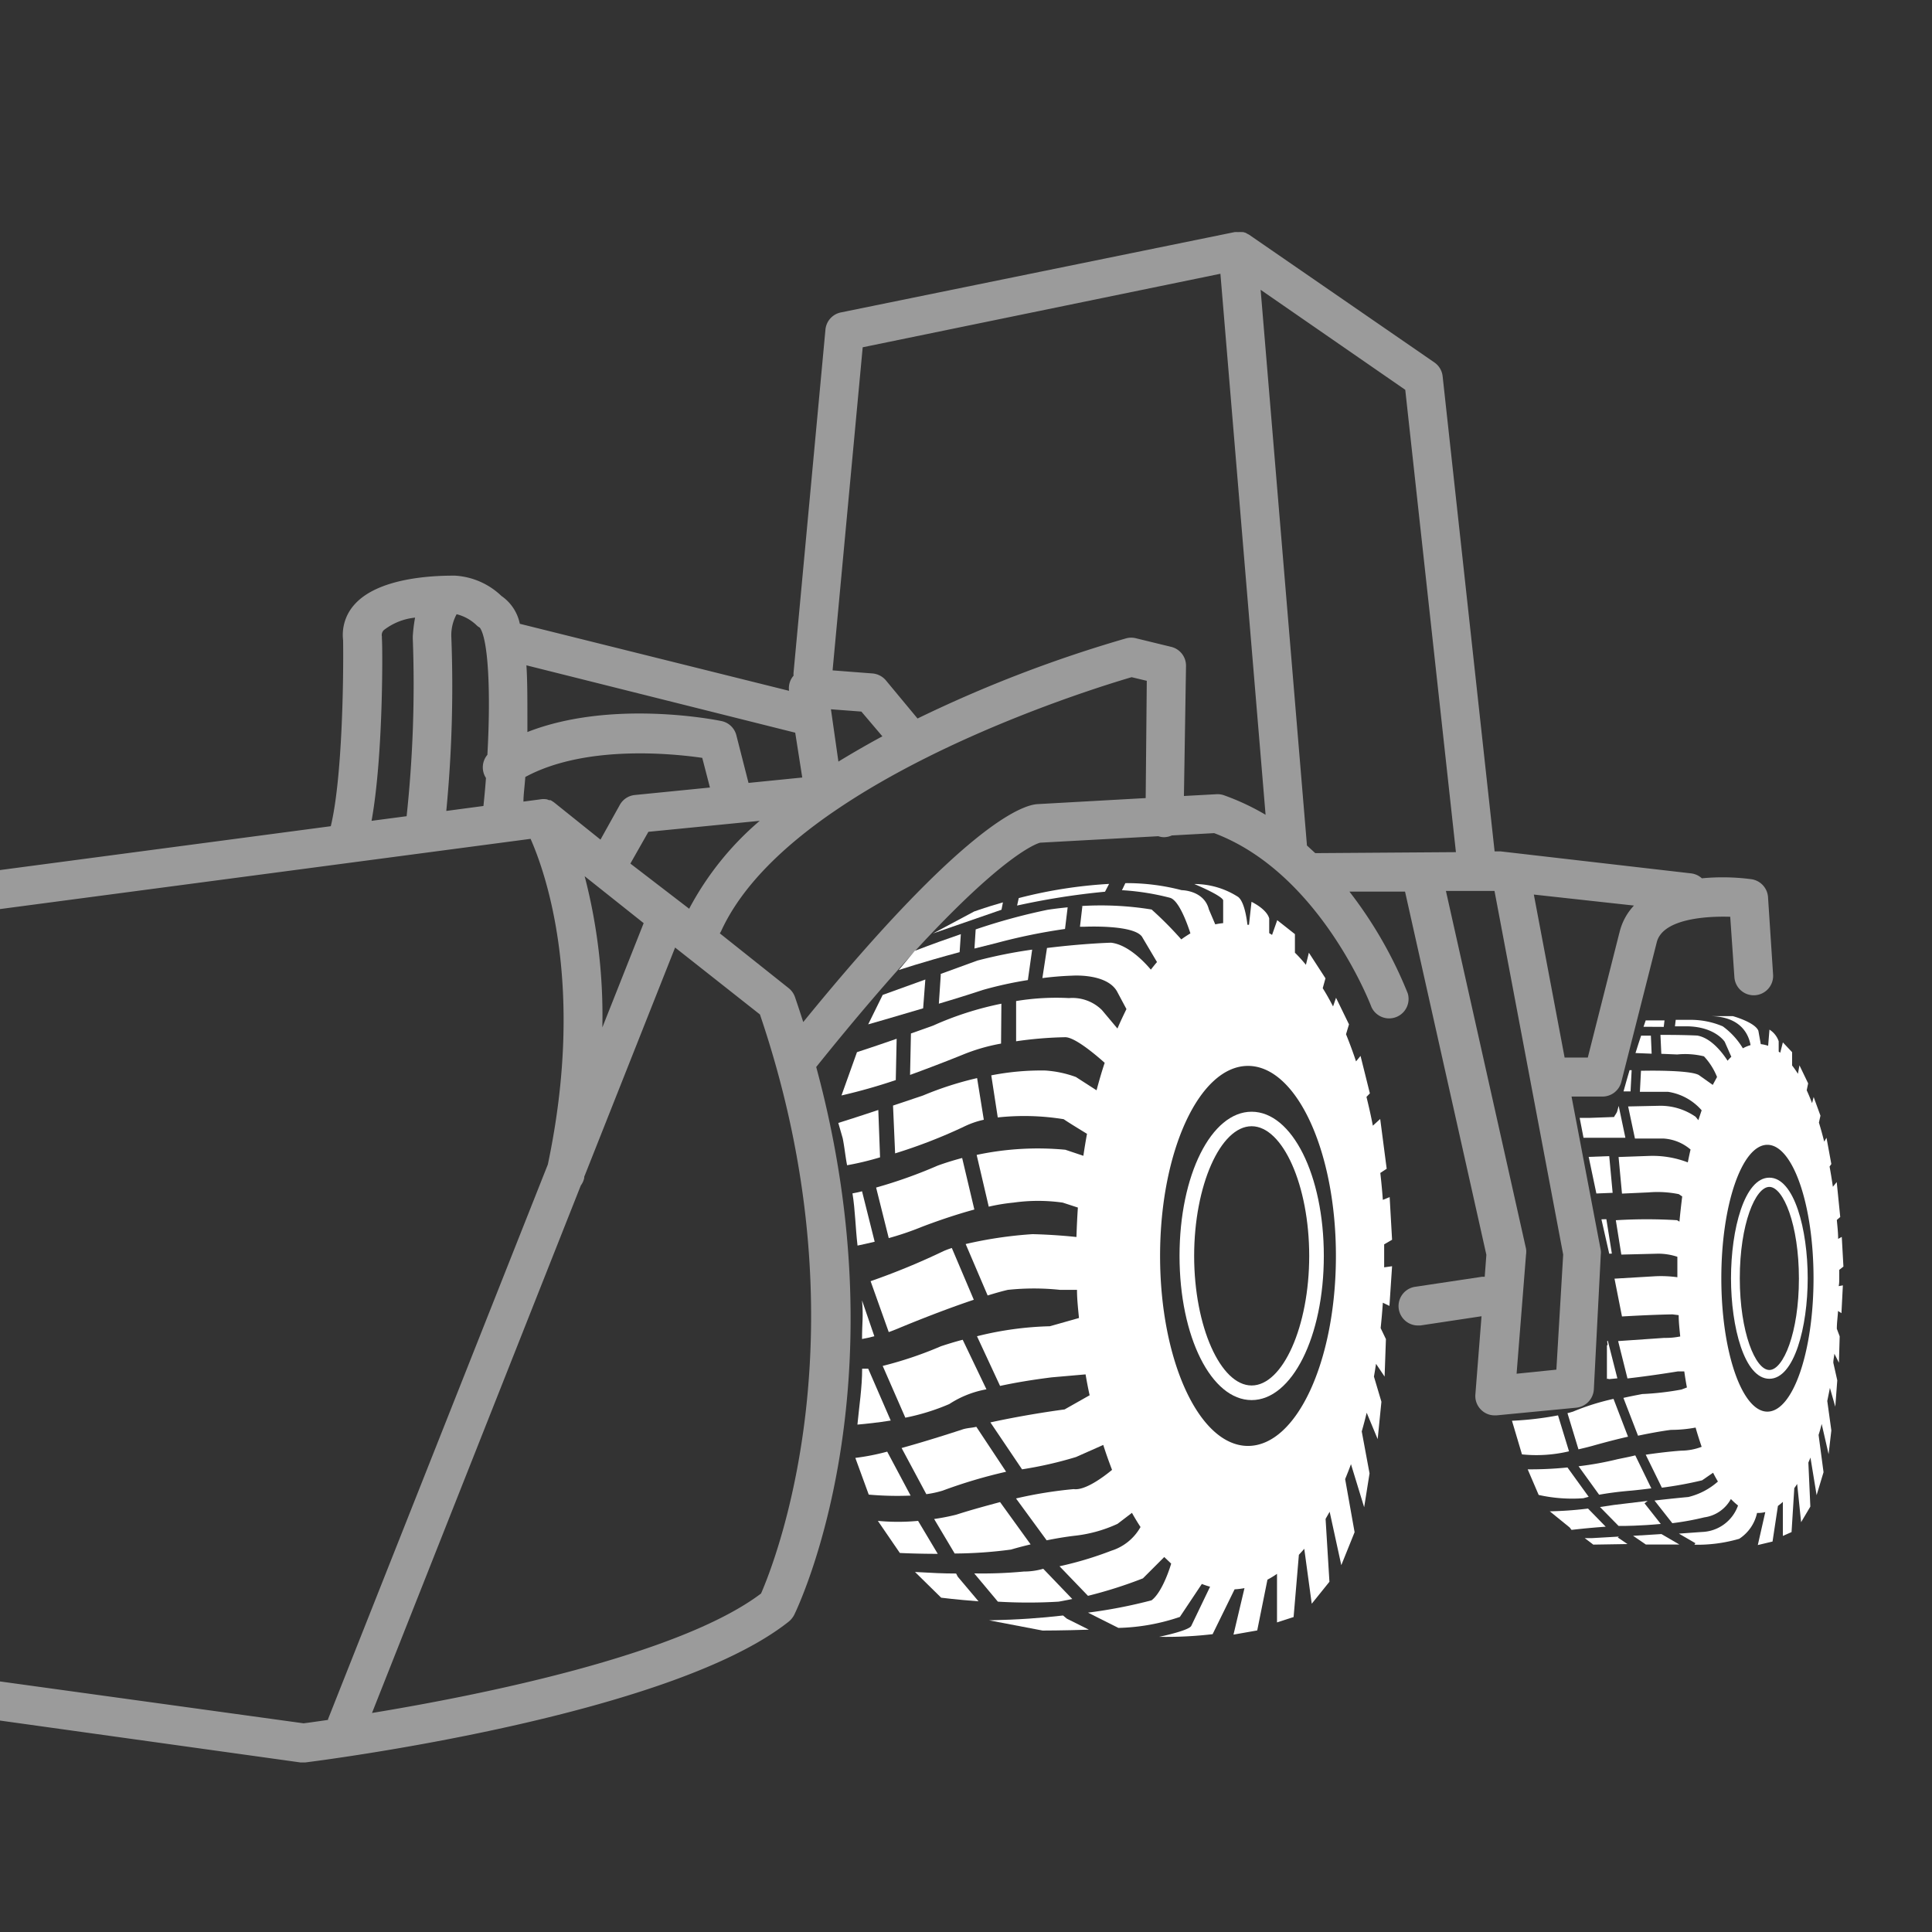 <svg xmlns="http://www.w3.org/2000/svg" viewBox="0 0 175.8 175.8"><rect x="0" y="0" width="175.8" height="175.8" fill="#333333" stroke="none"/><defs><style>.cls-1,.cls-3{fill:#fff;}.cls-2{fill:none;}.cls-3{opacity:0.51;}</style></defs><g id="Calque_2" data-name="Calque 2"><g id="Calque_8" data-name="Calque 8"><path class="cls-1" d="M113.89,101.16c-3.67,0-6.56,5.76-6.56,13.12s2.89,13.12,6.56,13.12,6.57-5.77,6.57-13.12S117.57,101.16,113.89,101.16Zm0,24.91c-2.84,0-5.23-5.4-5.23-11.79s2.39-11.8,5.23-11.8,5.24,5.4,5.24,11.8S116.73,126.07,113.89,126.07Z"/><path class="cls-1" d="M81.59,94.52c-2,.7-3.61,1.22-3.61,1.22l-1.41,3.94a51.2,51.2,0,0,0,4.94-1.4Z"/><path class="cls-1" d="M91.12,91.33a29.3,29.3,0,0,0-6.23,2l-2,.71-.08,3.77c2.75-1,4.82-1.85,4.82-1.85a17.13,17.13,0,0,1,3.46-1Z"/><path class="cls-1" d="M79.92,101c-2,.67-3.64,1.18-3.64,1.18l.4,1.39c.17.84.23,1.58.4,2.46a26.54,26.54,0,0,0,3-.72Z"/><path class="cls-1" d="M88.91,98.1A30.31,30.31,0,0,0,84,99.68l-2.74.92.19,4.35a47.42,47.42,0,0,0,6.2-2.4,8,8,0,0,1,1.87-.66Z"/><path class="cls-1" d="M78.44,108.4c-.48.11-.38.1-.87.19.25,1.53.27,3.14.46,4.75.59-.12.87-.19,1.56-.35Z"/><path class="cls-1" d="M87.55,105.37c-.72.19-1.47.42-2.22.69a43.58,43.58,0,0,1-5.61,2l1.15,4.6a26.91,26.91,0,0,0,2.95-1s2.33-.92,4.84-1.6Z"/><path class="cls-1" d="M78.44,118.33c.13,1.55,0,1.93,0,3.51.41-.07.65-.13,1.12-.25Z"/><path class="cls-1" d="M85.86,113.84a64.09,64.09,0,0,1-6.64,2.74l1.65,4.63c.27-.09.54-.2.81-.31,0,0,3.55-1.5,6.93-2.63l-2-4.71C86.33,113.65,86.09,113.74,85.86,113.84Z"/><path class="cls-1" d="M85.62,122.5a34.64,34.64,0,0,1-5.3,1.79L82.38,129a19.86,19.86,0,0,0,4-1.24,9.1,9.1,0,0,1,3.38-1.34l-2.16-4.51C86.94,122.08,86.29,122.28,85.62,122.5Z"/><path class="cls-1" d="M81.05,129.26,79,124.54h-.55c0,1.71-.27,3.41-.43,5.09C78.8,129.56,79.87,129.45,81.05,129.26Z"/><path class="cls-1" d="M82.86,136.09l-2.13-4a21,21,0,0,1-2.9.57L79.05,136A29.21,29.21,0,0,0,82.86,136.09Z"/><path class="cls-1" d="M87.64,130.05s-2.85.95-5.6,1.71l2.25,4.2a9.19,9.19,0,0,0,1.48-.32,45.66,45.66,0,0,1,5.78-1.72l-2.71-4.09C88.37,129.94,88.11,129.92,87.64,130.05Z"/><path class="cls-1" d="M83.54,138.39a19.52,19.52,0,0,1-3.66,0l2,2.92s1.47.08,3.45.08Z"/><path class="cls-1" d="M87,137.83a20.12,20.12,0,0,1-2,.39l1.87,3.14A39.94,39.94,0,0,0,92,141s.72-.22,1.78-.47L91,136.68C89.82,137,88.46,137.36,87,137.83Z"/><path class="cls-1" d="M93.16,143a40,40,0,0,1-4.51.17l2.15,2.57,0,0a46.4,46.4,0,0,0,5.53,0s.47-.08,1.24-.24l-2.64-2.75,0,0Q94.06,143,93.16,143Z"/><path class="cls-1" d="M87,143.18c-1.2,0-2.13-.05-3.74-.14l2.38,2.34s1.4.18,3.4.33l-1.89-2.24Z"/><path class="cls-1" d="M96.73,147c-2,.23-4,.38-6.73.44l4.87.93s1.87,0,4.21-.08l-2-1Z"/><path class="cls-1" d="M84.2,89.13l-3.88,1.4L79,93.21s2.33-.66,5-1.46Z"/><path class="cls-1" d="M93.92,86.41a43.64,43.64,0,0,0-5,1l-3.32,1.21v.15l-.17,2.56c1.41-.42,2.83-.86,4-1.25a35.09,35.09,0,0,1,4.1-.9Z"/><path class="cls-1" d="M97.15,82.56c-.59.06-1.21.13-1.85.23a54.88,54.88,0,0,0-6.52,1.78l-.11,1.74,2-.5a52.46,52.46,0,0,1,6.24-1.28Z"/><path class="cls-1" d="M87.43,85c-1.26.43-2.65.93-4.19,1.52l-1.46,1.75s2-.68,5.54-1.63Z"/><path class="cls-1" d="M100.92,80.43a42.22,42.22,0,0,0-8.22,1.29l-.15.68a66.14,66.14,0,0,1,8-1.26Z"/><path class="cls-1" d="M91.26,82.11c-1.61.46-2.62.83-2.62.83l-3.75,2,6.24-2.16Z"/><path class="cls-1" d="M126.45,108.93l-.62.25c-.06-.83-.14-1.65-.23-2.45l.58-.38-.59-4.53-.67.61c-.17-.9-.37-1.77-.58-2.62l.31-.32-.85-3.41-.41.5c-.28-.85-.59-1.68-.91-2.47l.27-.9-1.18-2.42-.27.79c-.3-.58-.61-1.14-.94-1.66l.25-.9-1.51-2.33-.27,1.1c-.32-.39-.65-.76-1-1.1V85l-1.61-1.27-.47,1.34-.26-.16V83.57c-.24-.87-1.61-1.51-1.61-1.51l-.23,2.09-.14,0c-.08-.68-.3-2.1-.84-2.53a7.36,7.36,0,0,0-4-1.18s2.43,1,2.63,1.47V84a6,6,0,0,0-.72.11L110,82.75C109.56,81,107.52,81,107.52,81a19.63,19.63,0,0,0-5.12-.64l-.31.65h.13a22.68,22.68,0,0,1,4.23.68c.81.2,1.58,2.34,1.87,3.24-.28.17-.56.35-.83.55a32.9,32.9,0,0,0-2.7-2.72,28.82,28.82,0,0,0-6.51-.31l.21,0-.22,1.88.34,0s4.77-.24,5.36,1l1.31,2.21c-.19.22-.37.45-.56.69-.7-.83-2.14-2.28-3.62-2.45,0,0-2.4.06-5.83.48L94.85,89c.86-.11,1.76-.19,2.69-.22,0,0,3.12-.24,4.09,1.41l.87,1.63c-.28.57-.56,1.16-.82,1.77l-1.41-1.68a3.81,3.81,0,0,0-3-1.09,22.3,22.3,0,0,0-4.81.27v3.66a35.16,35.16,0,0,1,4.47-.37c.9,0,2.84,1.66,3.59,2.33-.27.8-.51,1.64-.74,2.5L97.9,98a10,10,0,0,0-2.79-.59,23.61,23.61,0,0,0-4.91.44l.59,3.83a22.45,22.45,0,0,1,6,.16c.45.31,1.4.89,2.12,1.33-.12.65-.23,1.32-.33,2l-1.64-.55a26.62,26.62,0,0,0-8.07.47l1.1,4.71a17.22,17.22,0,0,1,2.25-.37,16,16,0,0,1,4.48,0l1.38.45c-.06.88-.1,1.78-.13,2.68-.83-.09-2.32-.22-4-.26a37.69,37.69,0,0,0-6.08.9l2,4.68c.65-.2,1.27-.38,1.83-.51a22.62,22.62,0,0,1,4.77,0H98c0,.86.1,1.72.18,2.56l-2.65.75a30.15,30.15,0,0,0-6.63.91L91,126.11c1.24-.27,2.78-.54,4.7-.78l3.08-.27c.11.64.23,1.28.37,1.9l-2.28,1.29s-3.23.41-6.75,1.18L93,133.7a35.37,35.37,0,0,0,4.91-1.12l2.48-1.1c.25.79.52,1.54.8,2.27-.75.62-2.45,1.9-3.49,1.75a38.77,38.77,0,0,0-5.25.85l2.79,3.81c.84-.17,1.77-.33,2.67-.43a12.54,12.54,0,0,0,3.78-1.07l1.31-1q.38.68.78,1.29a4.64,4.64,0,0,1-2.67,2.16,31.86,31.86,0,0,1-4.7,1.41L99,145.21a40.17,40.17,0,0,0,5-1.59l1.94-1.94.63.6c-.32,1.07-1,2.76-1.79,3.34A45.25,45.25,0,0,1,99,146.74l2.77,1.39a18.63,18.63,0,0,0,5.59-1l2-3a7.32,7.32,0,0,0,.75.25l-1.71,3.56c-.2.44-2.92,1-2.92,1a36.17,36.17,0,0,0,4.86-.24l2-4.08a6.91,6.91,0,0,0,.9-.11l-1,4.23,2.16-.38.93-4.62a8.11,8.11,0,0,0,.87-.53v4.42l1.51-.49.48-5.66c.16-.18.33-.36.49-.55l.68,5,1.61-2-.35-5.72.37-.65,1.06,4.86,1.21-3-.86-4.83c.18-.44.36-.89.53-1.36l1.2,3.92.49-3.08-.71-3.82c.16-.55.31-1.12.45-1.7l1,2.4.34-3.4-.68-2.29c.07-.38.13-.77.19-1.16l.78,1.16.12-3.41-.48-1c.08-.76.15-1.53.2-2.31l.6.29.24-3.61-.72.1c0-.34,0-.68,0-1s0-.73,0-1.09l.72-.42Zm-12.89,22.64c-4.43,0-8-7.74-8-17.29s3.59-17.29,8-17.29,8,7.74,8,17.29S118,131.57,113.56,131.57Z"/><path class="cls-1" d="M161,107.16c-2.27,0-3.49,4.71-3.49,9.15s1.22,9.15,3.49,9.15,3.49-4.72,3.49-9.15S163.27,107.16,161,107.16Zm0,17.5c-1.27,0-2.69-3.43-2.69-8.35S159.73,108,161,108s2.69,3.43,2.69,8.35S162.27,124.66,161,124.66Z"/><polygon class="cls-1" points="144.56 105.27 145.26 108.6 146.74 108.54 146.43 105.2 144.56 105.27"/><polygon class="cls-1" points="146.17 110.94 145.72 110.95 146.43 114.08 146.67 114.07 146.17 110.94"/><path class="cls-1" d="M151.39,93.44l.07-.59h-1.71l-.2.58Z"/><path class="cls-1" d="M150.22,94.24l-.89,0c-.15.48-.34,1-.51,1.58l1.47.06Z"/><path class="cls-1" d="M148.47,97.38h-.19c-.2.67-.38,1.32-.55,1.93h.64Z"/><path class="cls-1" d="M144.07,136.33l.49-.13-1.93-2.67a33.46,33.46,0,0,1-3.62.17l1,2.33A14,14,0,0,0,144.07,136.33Z"/><path class="cls-1" d="M144.5,137.27a33.51,33.51,0,0,1-3.48.25l1.81,1.47.17.22s1.39-.17,3.11-.29Z"/><path class="cls-1" d="M142.77,132.06l-1-3.27a29.52,29.52,0,0,1-4.19.49l.91,3.06A12.87,12.87,0,0,0,142.77,132.06Z"/><path class="cls-1" d="M147.31,139.82l-2.46.14h-.65l.78.59,3.11-.05h0l-.88-.6Z"/><path class="cls-1" d="M144.88,131.57c1.24-.35,2.33-.63,3.26-.84l-1.32-3.44a21.62,21.62,0,0,0-3.69,1.16l-.5.14,1,3.29C144.38,131.71,144.88,131.57,144.88,131.57Z"/><path class="cls-1" d="M146.44,125.49l.73-.07L146.3,122c-.16,0,.09.41-.08.42v3.06C146.45,125.4,146.28,125.52,146.44,125.49Z"/><path class="cls-1" d="M144.09,103.53h3.81l-.61-2.9-.11.4c-.05.28-.25.44-.31.61l-2.21.08h-.92Z"/><path class="cls-1" d="M147.18,132.78a28.94,28.94,0,0,1-3.54.64l1.87,2.59c.72-.13,1.69-.27,2.9-.37,0,0,.78-.07,1.85-.21l-1.46-3C148.29,132.56,147.75,132.66,147.18,132.78Z"/><path class="cls-1" d="M151.18,139.59l-2.58.16,1.16.79c.84,0,1.93,0,3.05,0l-1.63-.95Z"/><path class="cls-1" d="M146.86,136.94l-1.27.19,1.69,1.72.42,0s1.49,0,3.42-.18l-1.48-1.88.29-.22Z"/><path class="cls-1" d="M167.36,116.31c0-.26,0-.51,0-.76l.38-.3-.15-2.7-.33.18c0-.58-.07-1.16-.12-1.72l.31-.27-.32-3.18-.35.43c-.09-.63-.19-1.24-.3-1.84l.16-.23-.44-2.39-.21.35c-.15-.6-.31-1.18-.48-1.73l.14-.63-.62-1.7-.14.56c-.16-.41-.32-.8-.49-1.17l.13-.63-.79-1.64-.14.77a9.21,9.21,0,0,0-.53-.76V95.74l-.84-.89-.24.94-.14-.1v-.94a2,2,0,0,0-.84-1.06l-.12,1.47a3.23,3.23,0,0,0-.67-.15L160,93.79c-.32-.78-2.33-1.33-2.33-1.33-1.26,0-2.14,0-2.14,0,3,0,3.62,1.83,3.76,2.64a3.24,3.24,0,0,0-.7.29,6.76,6.76,0,0,0-1.83-2,7.42,7.42,0,0,0-3-.59h-1.28l-.07.59h1.18c2.5.06,3.35,1.41,3.35,1.41l.6,1.36a3.89,3.89,0,0,0-.34.36c-.43-.67-1.47-2.07-2.76-2.29,0,0-1.24-.07-3.35-.06l.08,1.72,1.45.06a7.19,7.19,0,0,1,2.43.17A6,6,0,0,1,156.24,98q-.19.35-.39.72l-1.27-.9c-.85-.48-5-.39-5-.39h-.26l-.1,1.92h2.57a5.06,5.06,0,0,1,3.05,1.68q-.15.44-.3.9l-.25-.31a5.61,5.61,0,0,0-3.34-1l-2.8.06.62,2.92h2.6a4.16,4.16,0,0,1,2.46,1c-.09.38-.17.77-.25,1.17a8.92,8.92,0,0,0-3.48-.59l-2.82.1.31,3.33,2.42-.11a9.72,9.72,0,0,1,2.75.16l.31.21c-.09.74-.18,1.51-.25,2.29l-.22-.13a45.44,45.44,0,0,0-5.51,0h-.06l.5,3.13,3.22-.08a5.48,5.48,0,0,1,1.88.28q0,.91,0,1.86a11,11,0,0,0-2-.09l-3.72.22.68,3.44c1.4-.08,3-.16,4.59-.19l.57.07c0,.66.08,1.31.14,1.94a6.65,6.65,0,0,1-1.45.13l-4.2.29.85,3.4c1.16-.13,2.8-.35,4.58-.64h.59c.07.5.15,1,.24,1.46l-.5.19a25.61,25.61,0,0,1-3.57.41c-.62.12-1.19.23-1.71.35l1.33,3.44c2-.42,3-.53,3-.53a12.27,12.27,0,0,0,2.24-.21c.17.61.36,1.19.55,1.75A5.24,5.24,0,0,1,153,132s-1.31.08-3.25.37l1.47,3a34.32,34.32,0,0,0,3.66-.67l1-.69c.14.28.29.55.44.8a6.27,6.27,0,0,1-2.7,1.41s-1.15.1-3.07.32l1.62,2.06a25.1,25.1,0,0,0,2.91-.53,3.25,3.25,0,0,0,2.42-1.67,5.88,5.88,0,0,0,.65.59,3.61,3.61,0,0,1-3.29,2.41l-2.09.15,1.5.87-.09.14a13.6,13.6,0,0,0,4.08-.54,3.75,3.75,0,0,0,1.62-2.35H160a2.72,2.72,0,0,0,.63-.08l-.68,3,1.34-.32.49-3.24a4.88,4.88,0,0,0,.45-.37v3.1l.79-.35.25-4c.09-.12.18-.25.26-.38l.36,3.48.84-1.42-.18-4c.06-.15.13-.3.19-.46l.56,3.42.63-2.09-.45-3.39c.1-.31.19-.63.28-1l.63,2.75.25-2.16-.37-2.68c.08-.39.16-.78.24-1.19L167,128l.18-2.4-.36-1.6c0-.27.07-.54.1-.82l.41.82.07-2.4-.26-.69c0-.54.08-1.07.11-1.62l.31.2.13-2.53-.38.07C167.36,116.79,167.36,116.55,167.36,116.31Zm-6.54,12.14c-2.31,0-4.19-5.44-4.19-12.14s1.88-12.14,4.19-12.14,4.2,5.43,4.2,12.14S163.14,128.45,160.82,128.45Z"/><rect class="cls-2" width="175.8" height="175.8"/><rect class="cls-2" width="175.8" height="175.8"/><path class="cls-2" d="M69.1,74.68,59,75.69l-1.59,2.85,5.3,4.17A27.27,27.27,0,0,1,69.1,74.68Z"/><path class="cls-2" d="M54.81,93.45,58.57,84,53.2,79.73A50.39,50.39,0,0,1,54.81,93.45Z"/><path class="cls-2" d="M56.34,73.17a1.76,1.76,0,0,1,1.37-.9l6.83-.68-.7-2.7c-2.84-.41-10.71-1.18-16.1,1.74-.06.86-.12,1.62-.17,2.24l1.51-.2a1.73,1.73,0,0,1,.64,0h0l.18.07.14,0,.13.08.17.11h0l4.18,3.3Z"/><path class="cls-2" d="M48,65.59l0,1.07c7.6-3,17.18-1.15,17.65-1A1.76,1.76,0,0,1,67,66.89l1.12,4.35L73,70.75l-.62-4.12L47.9,60.55C48,61.91,48,63.57,48,65.59Z"/><path class="cls-2" d="M37.75,56.2a5.55,5.55,0,0,0-2.85,1.14.63.63,0,0,0-.17.57c0,.07,0,.13,0,.19,0,.49.16,10.49-.94,16.59L37,74.27a112.73,112.73,0,0,0,.55-16.2v-.15A13.72,13.72,0,0,1,37.75,56.2Z"/><path class="cls-2" d="M43.37,56.94a4,4,0,0,0-1.81-1h0A4,4,0,0,0,41.07,58a118.45,118.45,0,0,1-.47,15.78L44,73.34c.09-.86.17-1.71.23-2.55a1.77,1.77,0,0,1,.14-2.12c.32-5.73.08-10.49-.68-11.51A1.29,1.29,0,0,1,43.37,56.94Z"/><path class="cls-2" d="M61.46,86.23,53.24,107c0,.08,0,.15-.05.23a1.76,1.76,0,0,1-.31.68l-19,48c9.79-1.61,27.95-5.24,35.4-10.87,1.28-2.93,9.64-24-.07-52.68Z"/><path class="cls-2" d="M131.49,81.08l7.29,32.56a1.8,1.8,0,0,1,0,.52L138,125l3.66-.36.54-10.51-6.25-33.09Z"/><path class="cls-2" d="M142.37,96.25h2.11l2.87-11.34a5.36,5.36,0,0,1,1.33-2.45l-9.11-1Z"/><path class="cls-2" d="M76,73.78l-.12.08C71.34,77,67.52,80.59,65.63,84.7a1.71,1.71,0,0,1-.13.23l6.27,4.94a1.79,1.79,0,0,1,.57.81c.26.76.51,1.52.75,2.27C87.69,75.08,93,73.25,94.36,73.17l9.84-.55L104.37,62,103,61.62C100.37,62.38,86.37,66.67,76,73.78Z"/><path class="cls-2" d="M27.59,156.81c.36,0,1.13-.15,2.23-.31,0,0,0-.05,0-.07l20-50.47c3.39-16.24-.19-26.5-1.57-29.63L0,82.72V153Z"/><path class="cls-2" d="M80.29,67l-1.91-2.29-2.77-.21.72,4.8Q78.28,68.13,80.29,67Z"/><path class="cls-2" d="M78.5,31.62,75.76,61l3.64.27a1.79,1.79,0,0,1,1.22.64l2.87,3.46a118.88,118.88,0,0,1,19-7.3,1.75,1.75,0,0,1,.88,0l3.2.78a1.76,1.76,0,0,1,1.35,1.74l-.19,11.83,2.94-.16a1.77,1.77,0,0,1,.69.09,21.75,21.75,0,0,1,3.8,1.8l-4.11-49.23Z"/><path class="cls-2" d="M127.87,35.47l-13.16-9.1,4.21,50.5s0,0,0,.06l.76.7,12.8-.09Z"/><path class="cls-3" d="M160.88,81.65A1.77,1.77,0,0,0,159.35,80a20,20,0,0,0-4.49-.08,1.78,1.78,0,0,0-1-.45l-17.32-2H136l-4.73-43.24a1.76,1.76,0,0,0-.75-1.25L113.65,21.35l-.16-.08-.13-.08-.23-.07-.11,0a2.2,2.2,0,0,0-.36,0h0a3.16,3.16,0,0,0-.32,0h0L76.51,28.43A1.76,1.76,0,0,0,75.11,30l-2.9,31.18a1.5,1.5,0,0,0,0,.3,1.73,1.73,0,0,0-.41,1.38l-24.5-6.1a4.05,4.05,0,0,0-1.67-2.53,6.67,6.67,0,0,0-4.24-1.85c-1.24,0-6.75,0-9.1,2.59a4.12,4.12,0,0,0-1.07,3.28c.05,3.49-.07,12.57-1.12,16.93L0,79.17v3.55l48.28-6.39c1.38,3.13,5,13.39,1.57,29.63l-20,50.47s0,0,0,.07c-1.1.16-1.87.27-2.23.31L0,153v3.56l27.33,3.81.25,0,.21,0c1.35-.17,33.18-4.2,44-12.83a2,2,0,0,0,.48-.6c.43-.89,9.89-20.74,2-49.85C89.12,78.6,94.13,76.82,94.64,76.68l10.76-.59a1.7,1.7,0,0,0,.5.09h0a1.81,1.81,0,0,0,.73-.16l3.85-.21c9.68,3.64,14.27,15.7,14.31,15.82a1.77,1.77,0,0,0,3.31-1.23,38.52,38.52,0,0,0-5.31-9.27l5.06,0,7.4,33.05-.15,2h-.26l-6.13.92a1.77,1.77,0,0,0,.26,3.51l.27,0,5.57-.84-.56,7.12a1.75,1.75,0,0,0,.52,1.39,1.73,1.73,0,0,0,1.23.51h.17l7.27-.7a1.78,1.78,0,0,0,1.59-1.67l.63-12.24a1.49,1.49,0,0,0,0-.42L143,99.78h2.82a1.77,1.77,0,0,0,1.71-1.33l3.22-12.69c.51-2.12,4.36-2.41,6.69-2.34l.38,5.5a1.76,1.76,0,1,0,3.52-.24ZM37,74.27l-3.19.42c1.1-6.1,1-16.1.94-16.59,0-.06,0-.12,0-.19a.63.63,0,0,1,.17-.57,5.55,5.55,0,0,1,2.85-1.14,13.72,13.72,0,0,0-.21,1.72v.15A112.73,112.73,0,0,1,37,74.27Zm7.36-5.6a1.77,1.77,0,0,0-.14,2.12c-.06.84-.14,1.69-.23,2.55l-3.38.45A118.45,118.45,0,0,0,41.07,58a4,4,0,0,1,.48-2.11h0a4,4,0,0,1,1.81,1,1.29,1.29,0,0,0,.3.22C44.43,58.18,44.67,62.94,44.35,68.67Zm28-2L73,70.75l-4.89.49L67,66.89a1.76,1.76,0,0,0-1.36-1.28c-.47-.1-10-2-17.65,1l0-1.07c0-2,0-3.68-.09-5Zm-15,11.91L59,75.69l10.13-1a27.27,27.27,0,0,0-6.42,8ZM58.57,84l-3.76,9.49A50.39,50.39,0,0,0,53.2,79.73ZM50.4,73h0l-.17-.11-.13-.08-.14,0-.18-.07h0a1.73,1.73,0,0,0-.64,0l-1.51.2c0-.62.11-1.38.17-2.24,5.39-2.92,13.26-2.15,16.1-1.74l.7,2.7-6.83.68a1.76,1.76,0,0,0-1.37.9l-1.76,3.16Zm18.85,72c-7.45,5.63-25.61,9.26-35.4,10.87l19-48a1.76,1.76,0,0,0,.31-.68c0-.08,0-.15.05-.23l8.22-20.74,7.72,6.09C78.89,121,70.53,142.07,69.25,145Zm35-72.38-9.84.55C93,73.25,87.69,75.08,73.09,93c-.24-.75-.49-1.51-.75-2.27a1.79,1.79,0,0,0-.57-.81L65.5,84.93a1.71,1.71,0,0,0,.13-.23c1.89-4.11,5.71-7.74,10.22-10.84l.12-.08c10.4-7.11,24.4-11.4,27-12.16l1.38.33ZM75.61,64.54l2.77.21L80.29,67q-2,1.08-4,2.3Zm35.75,7.82a1.77,1.77,0,0,0-.69-.09l-2.94.16.19-11.83a1.76,1.76,0,0,0-1.35-1.74l-3.2-.78a1.75,1.75,0,0,0-.88,0,118.88,118.88,0,0,0-19,7.3l-2.87-3.46a1.79,1.79,0,0,0-1.22-.64L75.76,61l2.74-29.4,32.55-6.69,4.11,49.23A21.75,21.75,0,0,0,111.36,72.36Zm8.32,5.27-.76-.7s0,0,0-.06l-4.21-50.5,13.16,9.1,4.61,42.07Zm21.94,47L138,125l.86-10.85a1.8,1.8,0,0,0,0-.52l-7.29-32.56,4.42,0,6.25,33.09Zm5.73-39.74-2.87,11.34h-2.11l-2.8-14.83,9.11,1A5.36,5.36,0,0,0,147.35,84.91Z"/></g></g></svg>
